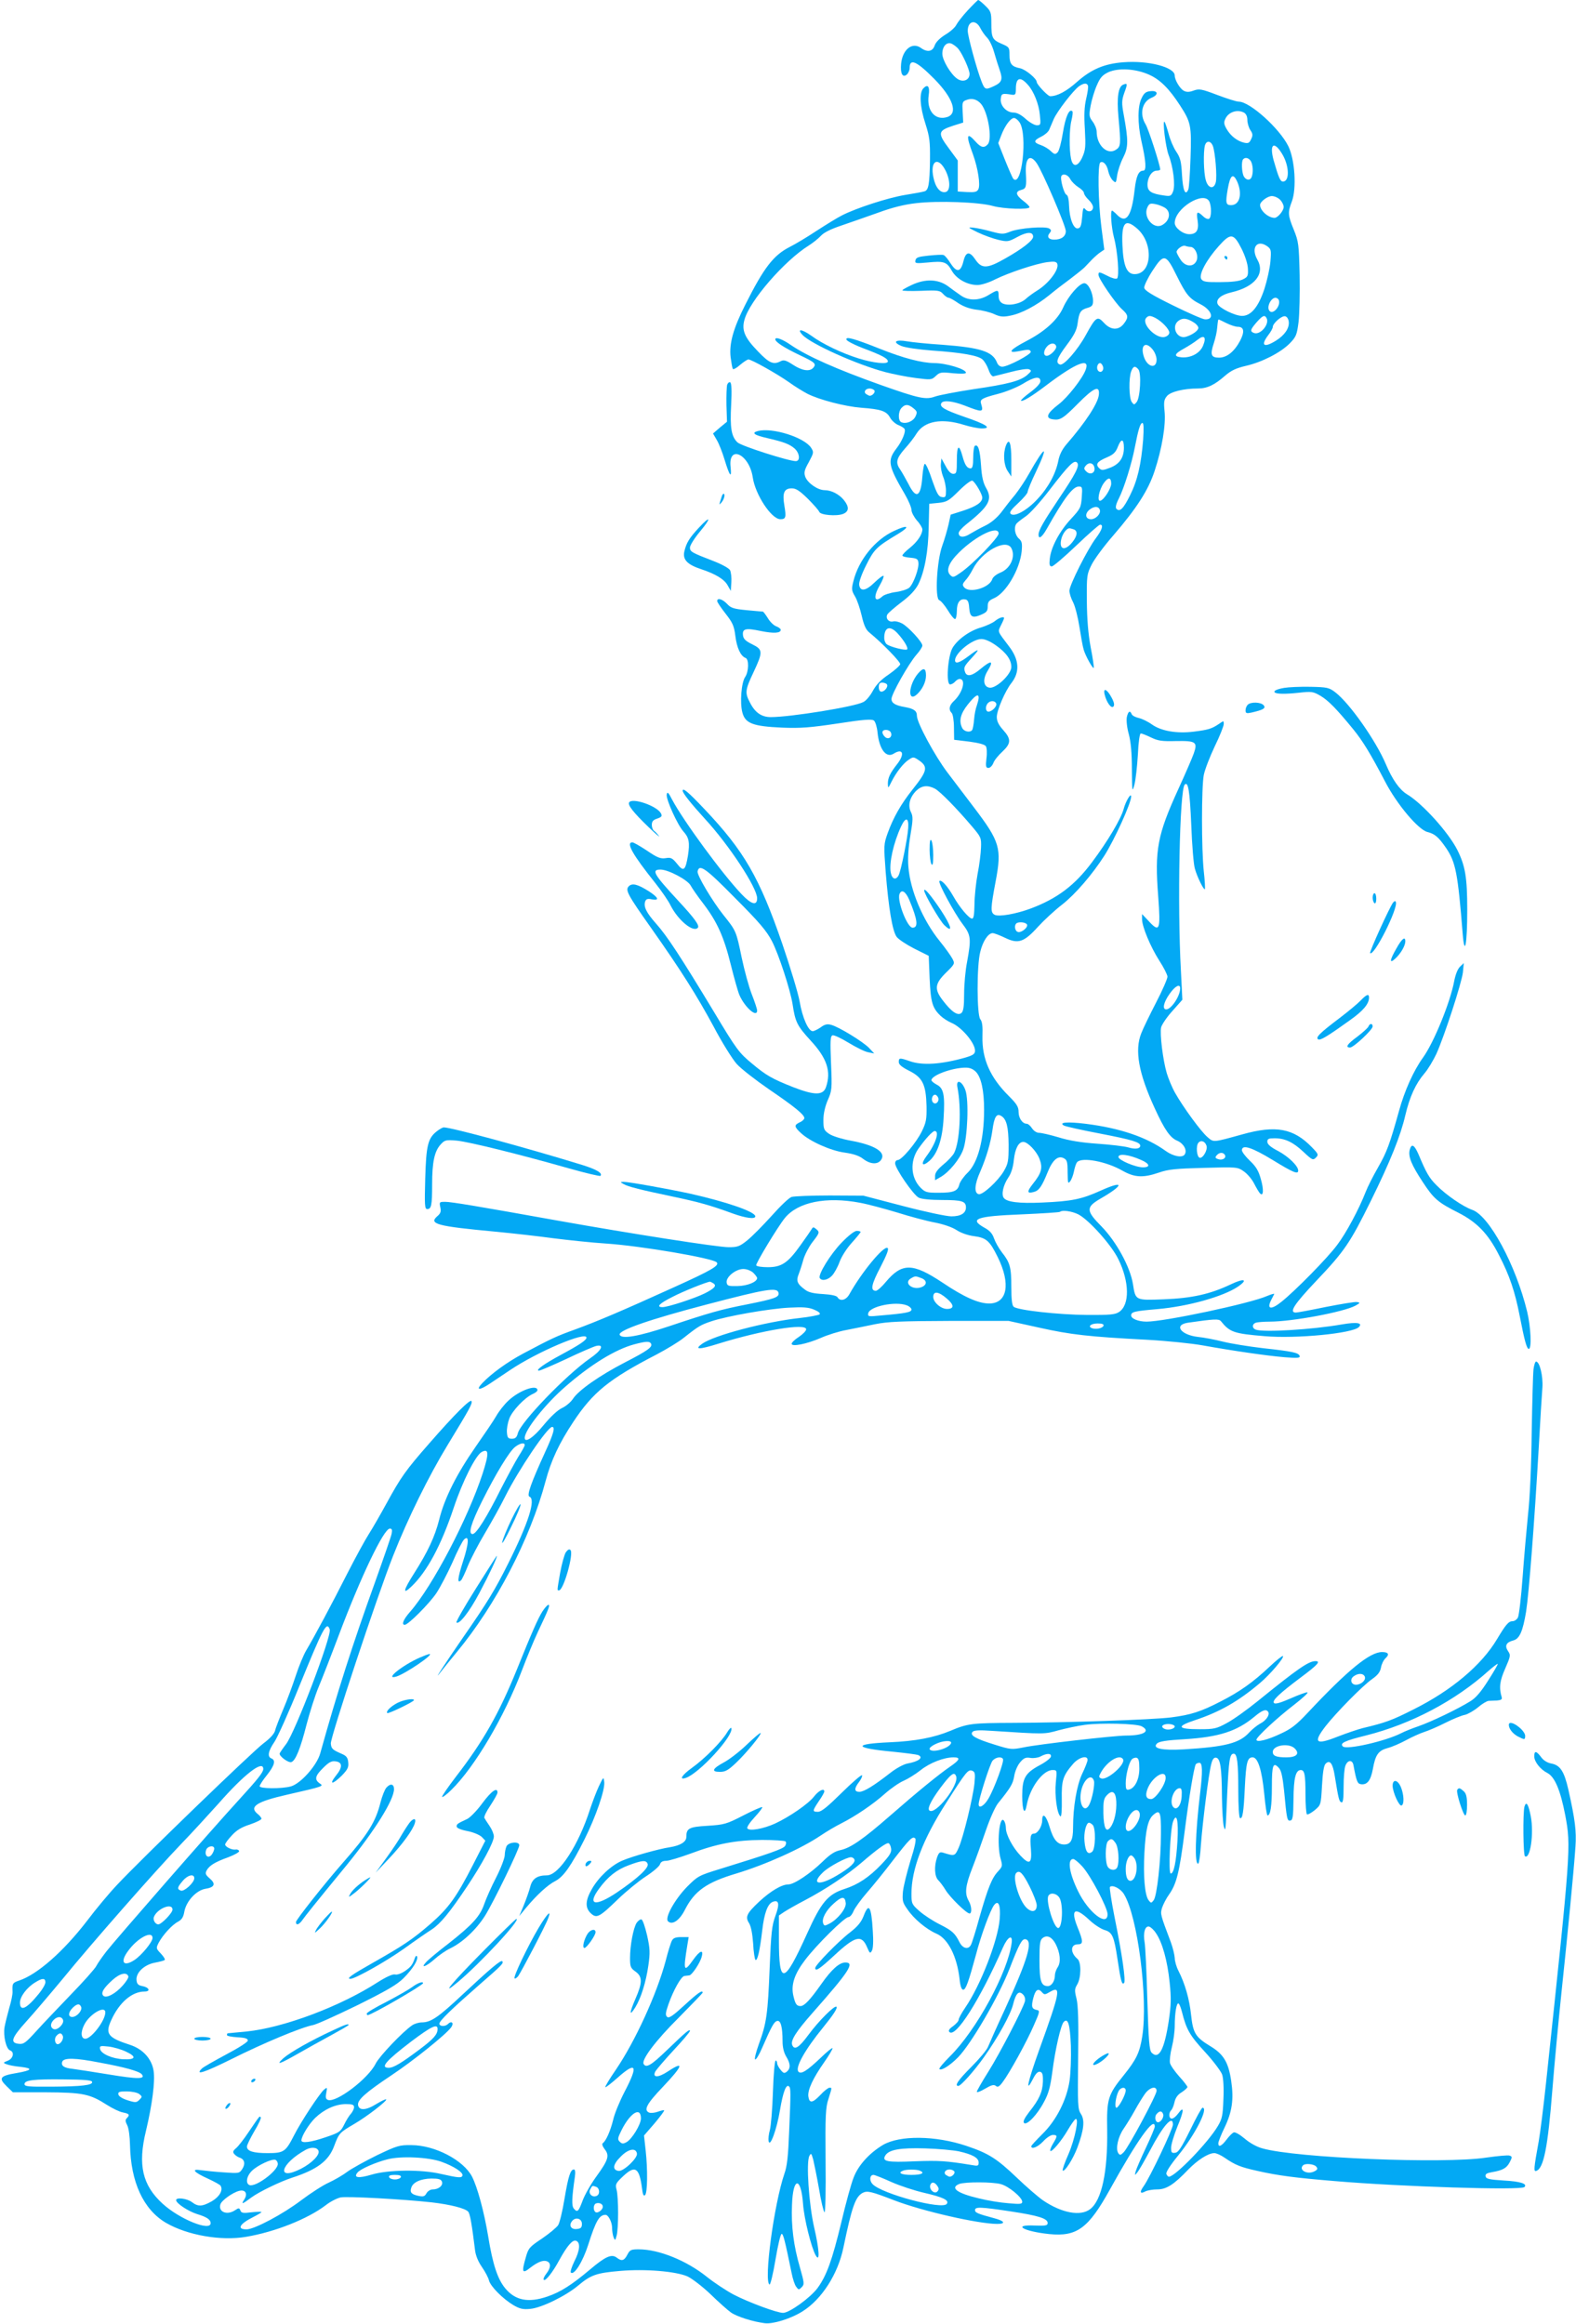 <?xml version="1.0" standalone="no"?>
<!DOCTYPE svg PUBLIC "-//W3C//DTD SVG 20010904//EN"
 "http://www.w3.org/TR/2001/REC-SVG-20010904/DTD/svg10.dtd">
<svg version="1.0" xmlns="http://www.w3.org/2000/svg"
 width="868pt" height="1280pt" viewBox="0 0 868 1280"
 preserveAspectRatio="xMidYMid meet">
<g transform="translate(0,1280) scale(0.1,-0.1)"
fill="#03a9f4" stroke="none">
<path d="M5330 12743 c-29 -31 -57 -68 -63 -80 -6 -13 -32 -37 -59 -53 -32
-20 -53 -41 -60 -60 -11 -34 -40 -40 -76 -14 -48 34 -101 -8 -109 -87 -5 -54
8 -79 31 -60 9 8 16 24 16 37 0 55 39 37 137 -62 101 -103 130 -187 72 -208
-68 -23 -117 34 -104 120 7 47 -5 63 -29 38 -24 -24 -20 -101 11 -196 23 -72
26 -98 25 -198 -2 -136 -8 -167 -30 -174 -9 -3 -58 -12 -108 -20 -95 -16 -265
-71 -346 -112 -26 -13 -89 -52 -140 -85 -51 -34 -118 -74 -148 -89 -90 -46
-142 -113 -245 -318 -66 -130 -90 -215 -81 -290 4 -30 9 -59 12 -64 3 -5 21 5
40 22 19 16 40 30 46 30 17 0 156 -78 223 -125 33 -24 79 -52 102 -64 67 -34
208 -70 296 -77 109 -8 139 -18 159 -54 9 -17 30 -35 45 -41 15 -6 31 -15 35
-22 8 -14 -13 -67 -46 -109 -50 -66 -44 -94 49 -253 19 -33 35 -71 35 -84 0
-13 14 -39 30 -58 17 -18 30 -41 30 -49 0 -28 -28 -69 -69 -102 -23 -18 -41
-37 -41 -42 0 -5 19 -10 43 -12 35 -3 43 -7 45 -26 5 -31 -27 -118 -50 -139
-10 -9 -43 -20 -74 -24 -31 -4 -64 -15 -73 -23 -45 -41 -54 -5 -15 61 14 25
23 47 20 51 -4 3 -26 -14 -50 -37 -48 -47 -79 -51 -84 -12 -2 14 14 60 39 109
44 88 57 100 175 171 70 42 56 53 -21 17 -105 -48 -196 -160 -225 -278 -11
-43 -10 -51 9 -83 12 -20 28 -68 37 -107 12 -52 23 -77 42 -92 73 -60 172
-162 170 -175 -2 -8 -30 -33 -63 -56 -42 -28 -68 -55 -87 -89 -14 -27 -38 -56
-53 -63 -48 -26 -401 -83 -510 -83 -51 0 -87 25 -115 81 -28 53 -26 69 20 166
53 113 52 125 -7 154 -37 18 -49 30 -51 50 -4 36 14 41 99 23 70 -14 109 -12
109 7 0 5 -11 14 -25 19 -14 5 -35 26 -46 45 -12 19 -24 35 -27 36 -4 0 -45 4
-90 8 -72 7 -87 12 -108 35 -25 26 -54 35 -54 15 0 -6 21 -37 46 -69 39 -50
47 -67 54 -123 8 -65 29 -111 56 -121 20 -7 18 -76 -2 -105 -21 -30 -30 -143
-15 -197 16 -59 59 -75 219 -82 102 -4 154 0 307 23 141 22 188 25 198 16 8
-6 17 -35 20 -65 9 -92 47 -143 88 -118 52 33 64 -1 20 -57 -39 -50 -51 -75
-51 -108 1 -27 1 -27 20 11 26 52 66 103 96 122 22 15 26 15 49 0 59 -39 55
-59 -30 -166 -62 -78 -105 -153 -136 -239 -22 -62 -22 -67 -11 -215 16 -199
37 -324 60 -356 10 -14 54 -43 97 -65 l80 -40 5 -125 c6 -132 15 -163 62 -207
13 -12 39 -29 58 -37 56 -23 130 -111 130 -153 0 -18 -9 -25 -52 -38 -133 -38
-238 -45 -308 -20 -55 19 -60 19 -60 -5 0 -14 17 -28 59 -49 73 -37 91 -76 94
-195 1 -71 -2 -89 -26 -138 -31 -63 -111 -158 -133 -158 -8 0 -14 -8 -14 -18
0 -28 101 -175 130 -189 15 -8 66 -13 130 -13 109 0 130 -7 130 -41 0 -32 -29
-49 -80 -49 -27 0 -145 25 -267 57 l-218 57 -185 1 c-102 0 -196 -4 -210 -8
-14 -4 -63 -51 -110 -104 -47 -52 -107 -113 -133 -134 -43 -35 -55 -39 -104
-39 -60 0 -534 74 -938 146 -451 81 -590 104 -623 104 -32 0 -33 -1 -27 -30 5
-22 2 -33 -14 -47 -53 -45 -10 -57 324 -88 94 -9 235 -25 315 -36 80 -10 210
-24 290 -29 192 -13 583 -80 607 -103 17 -18 -26 -43 -238 -139 -291 -132
-416 -185 -544 -232 -100 -36 -126 -48 -284 -132 -88 -47 -176 -111 -225 -163
-38 -40 -16 -41 41 -3 22 15 73 49 112 75 150 101 421 216 421 179 0 -14 -37
-39 -141 -95 -91 -49 -143 -86 -121 -87 7 0 75 29 150 64 75 36 150 68 165 72
48 11 30 -25 -33 -68 -131 -91 -383 -352 -398 -413 -6 -23 -14 -30 -33 -30
-20 0 -25 6 -27 34 -2 19 4 53 13 77 16 43 85 116 130 136 14 6 25 15 25 20 0
36 -104 -2 -163 -60 -21 -20 -50 -57 -64 -82 -14 -25 -66 -101 -114 -170 -103
-148 -171 -282 -200 -400 -24 -95 -63 -178 -138 -296 -60 -94 -66 -122 -15
-73 86 82 163 225 233 434 49 147 121 289 154 307 40 21 41 -7 5 -119 -82
-250 -275 -619 -400 -762 -37 -42 -48 -71 -29 -71 19 0 134 115 174 174 22 33
62 110 89 170 26 61 55 117 63 125 30 30 28 -19 -5 -120 -30 -93 -33 -126 -10
-103 5 5 22 41 37 79 16 39 58 120 94 180 36 61 87 152 112 203 72 144 232
382 258 382 18 0 8 -37 -37 -135 -80 -175 -104 -243 -88 -249 36 -14 -5 -144
-117 -368 -73 -146 -113 -212 -249 -408 -100 -145 -172 -255 -123 -190 10 13
50 63 89 110 215 260 404 623 489 942 30 113 75 209 152 325 109 165 198 237
459 372 55 29 123 70 150 92 82 65 93 71 152 91 87 29 316 69 427 75 80 4 108
2 139 -11 24 -10 36 -20 30 -26 -5 -4 -54 -14 -109 -20 -191 -21 -472 -95
-538 -142 -46 -33 -17 -33 91 1 239 74 482 114 482 79 0 -9 -18 -27 -40 -42
-22 -14 -40 -31 -40 -38 0 -18 84 -1 160 32 38 17 102 37 142 44 40 8 111 22
158 32 70 14 141 17 410 18 l325 0 168 -37 c175 -39 272 -50 597 -67 107 -6
245 -20 305 -31 167 -30 353 -57 450 -65 72 -6 87 -4 83 7 -6 18 -39 25 -203
43 -77 9 -176 25 -220 36 -44 11 -106 23 -138 26 -94 11 -134 66 -55 78 145
21 171 22 182 9 49 -61 71 -69 241 -83 174 -15 484 15 519 50 23 23 -10 29
-92 15 -164 -29 -434 -45 -476 -29 -21 8 -21 30 0 38 9 3 43 6 77 6 124 0 407
53 472 88 27 15 28 17 8 20 -11 2 -88 -11 -170 -27 -82 -17 -157 -31 -166 -31
-39 0 -10 45 112 174 156 164 187 210 301 441 107 217 164 359 190 472 24 102
57 174 105 230 20 23 49 72 66 108 45 100 139 390 146 448 l5 52 -21 -20 c-13
-13 -25 -43 -32 -80 -22 -117 -111 -336 -172 -421 -52 -72 -102 -184 -132
-294 -51 -183 -67 -226 -115 -310 -27 -47 -58 -108 -69 -137 -37 -95 -108
-227 -156 -290 -52 -71 -234 -256 -309 -315 -55 -44 -80 -40 -56 9 8 16 16 31
18 35 2 4 -16 -1 -40 -11 -93 -41 -564 -141 -663 -141 -45 0 -85 16 -85 34 0
20 17 24 145 35 170 15 361 69 442 123 60 41 36 49 -39 13 -114 -54 -214 -76
-368 -82 -157 -6 -156 -7 -170 83 -15 95 -92 235 -173 318 -86 87 -87 106 -7
153 132 76 134 104 3 45 -106 -48 -160 -59 -323 -66 -128 -6 -196 3 -212 26
-14 20 -2 71 25 111 16 23 27 57 31 99 7 62 26 98 52 98 24 0 73 -51 89 -93
19 -50 12 -78 -37 -139 -33 -42 -32 -54 5 -44 29 7 45 30 77 109 27 68 58 94
89 77 18 -9 21 -20 21 -78 1 -59 2 -65 14 -49 8 10 17 35 21 55 4 20 11 43 17
50 25 30 161 5 251 -47 66 -37 112 -40 200 -10 51 18 93 22 247 26 182 5 186
5 220 -19 19 -13 45 -43 57 -67 13 -25 27 -49 33 -55 19 -19 21 22 4 80 -12
45 -27 69 -60 100 -24 23 -44 49 -44 58 0 34 55 16 170 -54 114 -70 140 -80
140 -58 0 25 -52 76 -109 107 -43 22 -61 38 -61 52 0 16 7 19 40 19 57 0 102
-21 160 -76 47 -44 52 -46 67 -31 16 16 15 20 -22 58 -101 104 -198 122 -381
71 -166 -46 -159 -45 -193 -16 -36 30 -135 166 -179 244 -17 30 -37 79 -46
109 -21 71 -39 217 -31 252 4 15 31 56 62 90 l55 62 -8 161 c-20 361 -7 997
21 1024 19 20 28 -35 36 -220 4 -111 13 -221 20 -243 13 -47 49 -119 55 -113
2 3 0 47 -6 99 -13 122 -13 461 0 530 6 30 33 100 60 157 28 57 50 113 50 124
0 19 0 19 -27 0 -39 -26 -57 -32 -137 -42 -93 -12 -180 3 -231 39 -22 16 -55
32 -73 36 -18 4 -36 13 -39 21 -9 23 -20 16 -27 -17 -3 -18 1 -58 11 -93 11
-41 17 -103 17 -193 1 -126 2 -130 14 -85 7 26 15 100 19 165 3 69 10 117 16
117 6 0 31 -10 56 -22 39 -19 61 -22 137 -20 111 2 121 -5 99 -68 -8 -23 -46
-111 -84 -194 -117 -256 -132 -336 -112 -594 14 -187 8 -202 -54 -134 l-35 37
0 -28 c0 -41 46 -152 96 -230 24 -37 44 -77 44 -87 0 -11 -28 -76 -63 -143
-35 -68 -72 -144 -81 -168 -38 -94 -15 -221 74 -414 54 -118 85 -163 125 -179
34 -15 55 -52 40 -75 -12 -20 -62 -11 -103 18 -106 77 -252 127 -444 151 -98
12 -150 8 -118 -10 9 -5 98 -25 198 -44 181 -35 222 -48 222 -67 0 -17 -27
-21 -67 -9 -21 6 -96 15 -168 20 -88 6 -157 17 -214 35 -47 14 -95 25 -108 25
-13 0 -29 10 -39 25 -9 14 -22 25 -29 25 -24 0 -45 31 -45 65 0 28 -10 44 -53
87 -104 103 -149 206 -146 329 2 55 -1 82 -12 95 -19 23 -20 296 0 371 14 59
44 103 68 103 9 0 40 -12 69 -26 72 -35 104 -24 181 61 32 35 92 91 135 124
71 56 164 164 230 267 56 88 149 292 148 327 -1 22 -30 -27 -41 -68 -14 -54
-88 -179 -175 -295 -94 -126 -190 -199 -336 -254 -83 -31 -176 -47 -200 -35
-23 13 -23 32 6 186 34 180 23 217 -118 403 -44 58 -111 146 -148 195 -69 91
-168 274 -168 312 0 27 -16 39 -65 48 -54 9 -75 22 -75 45 0 27 95 195 137
243 18 20 33 43 33 51 0 20 -78 104 -112 122 -17 9 -39 14 -49 11 -24 -6 -43
17 -32 38 5 9 40 39 78 68 47 35 76 67 92 97 35 70 56 182 58 320 l3 125 51 5
c46 5 57 11 113 67 37 37 68 59 74 55 17 -10 54 -75 54 -93 0 -26 -32 -48
-105 -72 l-69 -22 -12 -55 c-7 -30 -22 -82 -34 -115 -30 -81 -42 -291 -17
-301 9 -3 30 -28 47 -55 16 -27 34 -49 40 -49 5 0 10 20 10 44 0 47 17 70 47
64 13 -2 19 -14 21 -46 4 -51 17 -59 66 -38 30 13 36 20 36 45 0 25 6 33 33
45 66 27 143 157 154 258 4 45 2 56 -16 72 -21 19 -28 61 -13 81 4 6 26 23 49
39 24 15 83 81 132 145 109 142 137 169 153 153 16 -16 -6 -60 -102 -202 -84
-126 -110 -171 -110 -195 0 -28 19 -15 46 33 97 172 143 232 176 232 19 0 20
-5 16 -59 -4 -56 -7 -63 -60 -120 -62 -67 -109 -154 -116 -218 -4 -34 -1 -43
11 -43 8 0 69 52 135 115 66 63 125 115 131 115 20 0 11 -29 -23 -74 -46 -61
-146 -259 -146 -290 0 -14 9 -43 21 -65 11 -22 26 -82 34 -133 8 -51 18 -109
24 -128 11 -36 50 -105 55 -99 2 2 -5 54 -17 114 -14 76 -20 155 -21 255 -1
140 0 147 27 201 16 31 69 103 119 160 129 150 192 248 227 354 41 124 63 256
55 330 -5 50 -3 64 13 83 19 24 93 42 170 42 52 0 92 19 151 71 34 29 60 41
115 54 88 20 191 73 241 124 34 35 39 46 48 117 5 44 8 160 6 259 -4 170 -6
184 -32 249 -33 80 -34 96 -11 156 27 71 17 230 -19 304 -48 98 -212 246 -273
246 -13 0 -66 17 -119 37 -87 33 -99 35 -130 24 -24 -9 -39 -9 -54 -1 -21 11
-50 59 -50 84 0 46 -146 84 -283 73 -104 -8 -176 -38 -255 -108 -58 -52 -109
-79 -148 -79 -13 0 -74 65 -74 78 0 19 -62 70 -92 76 -46 9 -58 24 -58 73 0
42 -2 44 -44 62 -51 22 -56 33 -56 115 0 57 -3 65 -33 94 -18 18 -36 32 -39
32 -3 0 -29 -26 -58 -57z m70 -99 c8 -16 25 -40 37 -52 12 -12 29 -47 38 -79
9 -32 23 -76 31 -99 18 -51 12 -68 -31 -88 -47 -22 -51 -21 -69 25 -25 63 -76
249 -76 279 0 56 45 65 70 14z m-122 -113 c23 -28 62 -115 62 -138 0 -34 -35
-48 -66 -28 -36 23 -84 103 -84 139 0 42 26 69 54 54 11 -6 27 -18 34 -27z
m1052 -143 c60 -27 110 -77 170 -170 59 -91 63 -111 57 -287 -3 -86 -8 -164
-12 -174 -16 -39 -30 -8 -35 79 -4 75 -9 95 -32 129 -15 22 -34 67 -42 99 -9
32 -19 62 -22 65 -13 11 6 -139 22 -182 26 -67 38 -167 25 -201 -10 -26 -15
-28 -49 -23 -72 10 -92 23 -92 60 0 40 24 77 51 77 10 0 19 3 19 6 0 23 -65
225 -81 250 -34 56 -19 123 32 145 41 16 38 41 -3 37 -26 -2 -37 -10 -50 -38
-23 -44 -23 -140 -2 -235 26 -114 29 -165 11 -165 -26 0 -39 -28 -48 -106 -16
-144 -46 -188 -95 -139 -13 14 -27 25 -29 25 -11 0 -4 -93 10 -147 21 -78 31
-218 17 -227 -6 -4 -29 2 -51 14 -48 24 -51 24 -51 6 0 -21 93 -156 129 -189
36 -32 38 -45 10 -81 -29 -37 -72 -35 -109 6 -36 39 -44 34 -100 -68 -45 -82
-121 -169 -142 -162 -26 9 -17 35 36 106 42 56 56 83 61 120 8 62 16 75 54 86
25 7 31 14 31 38 0 45 -26 98 -48 98 -27 0 -88 -70 -116 -133 -30 -68 -101
-133 -204 -186 -89 -47 -106 -68 -44 -56 56 11 64 11 69 -2 5 -14 -126 -83
-157 -83 -12 0 -24 9 -29 23 -24 61 -90 82 -301 98 -80 5 -167 14 -195 19 -64
11 -82 -4 -30 -26 23 -9 92 -19 169 -25 162 -11 251 -27 276 -48 11 -9 26 -34
34 -56 8 -24 19 -39 27 -38 8 2 51 12 96 24 45 12 90 19 100 15 16 -7 15 -10
-10 -32 -38 -32 -103 -50 -297 -78 -91 -14 -185 -32 -209 -40 -52 -19 -87 -12
-299 63 -244 87 -405 158 -497 221 -46 32 -85 46 -85 31 0 -15 50 -47 134 -87
85 -40 93 -48 76 -69 -20 -24 -63 -17 -113 16 -37 24 -50 28 -66 20 -41 -22
-64 -12 -127 54 -73 75 -90 116 -74 173 27 103 220 326 355 410 22 14 51 37
65 52 17 19 55 38 115 58 50 17 141 49 203 71 76 28 144 45 209 52 118 14 347
6 423 -16 58 -16 200 -21 200 -6 0 5 -16 21 -35 35 -41 32 -45 51 -10 60 27 7
29 17 25 93 -4 83 22 107 59 55 32 -45 161 -346 161 -375 0 -29 -24 -47 -64
-47 -31 0 -42 16 -25 36 10 13 10 17 -2 25 -20 14 -166 3 -215 -17 -38 -15
-45 -15 -105 1 -35 10 -80 19 -99 21 -32 3 -30 1 25 -26 33 -16 84 -34 113
-41 51 -12 56 -11 106 16 53 29 86 29 86 1 0 -20 -58 -66 -154 -120 -98 -56
-129 -58 -164 -6 -32 48 -53 45 -66 -10 -15 -60 -37 -63 -71 -10 -14 22 -31
43 -38 45 -7 3 -43 1 -82 -3 -57 -6 -70 -10 -73 -26 -4 -17 1 -18 67 -12 90 9
105 4 133 -45 25 -45 85 -79 141 -79 22 0 63 13 98 31 75 37 222 86 287 95 38
5 50 3 55 -9 12 -31 -48 -110 -113 -149 -19 -12 -47 -32 -61 -45 -31 -28 -96
-40 -128 -24 -14 8 -21 21 -21 41 0 36 -4 36 -55 5 -52 -32 -111 -33 -154 -2
-17 12 -50 35 -72 52 -54 38 -124 40 -198 5 -28 -13 -51 -26 -51 -29 0 -4 46
-5 103 -3 94 4 104 2 121 -17 11 -12 24 -21 30 -21 6 0 30 -13 54 -30 29 -19
62 -31 100 -36 31 -3 75 -14 97 -24 32 -15 50 -17 88 -9 61 11 146 56 217 114
30 25 82 65 115 89 33 25 68 53 79 64 10 11 29 30 41 43 13 13 33 31 45 39
l22 15 -16 124 c-18 140 -21 346 -6 356 17 10 37 -13 44 -49 4 -18 15 -41 25
-50 17 -16 18 -15 24 29 4 25 18 68 33 97 29 57 29 93 3 236 -12 65 -11 79 3
120 19 51 18 55 -5 46 -28 -10 -37 -70 -27 -179 14 -152 13 -162 -14 -180 -47
-31 -106 24 -106 100 0 14 -10 39 -22 55 -20 27 -21 34 -11 89 6 32 21 82 34
111 18 42 30 56 63 72 55 25 151 20 226 -14z m-669 -55 c33 -36 61 -108 66
-165 6 -55 5 -58 -17 -58 -12 0 -40 16 -61 35 -25 23 -49 35 -67 35 -39 0 -75
39 -70 76 3 29 7 31 63 22 17 -2 20 3 20 32 0 63 24 71 66 23z m331 -5 c3 -7
-2 -39 -10 -73 -10 -43 -12 -90 -7 -167 5 -95 4 -113 -14 -154 -24 -53 -52
-57 -62 -9 -11 50 -10 164 2 211 6 25 9 48 5 51 -17 17 -38 -31 -52 -118 -8
-51 -21 -100 -29 -108 -13 -13 -18 -12 -38 7 -12 12 -37 27 -55 33 -41 14 -40
25 2 46 19 9 38 25 44 37 5 12 17 39 26 61 20 44 107 157 139 180 26 18 44 19
49 3z m-589 -100 c38 -45 63 -191 38 -222 -20 -23 -38 -20 -68 14 -50 56 -54
36 -14 -71 27 -75 42 -169 29 -192 -7 -14 -19 -17 -61 -15 l-52 3 0 85 0 86
-47 64 c-66 88 -63 100 23 128 l54 17 -3 58 c-3 52 -2 58 20 66 30 12 58 5 81
-21z m1448 -48 c12 -7 19 -21 19 -41 0 -16 7 -41 16 -55 14 -20 15 -30 5 -50
-10 -22 -16 -25 -39 -20 -38 9 -74 37 -96 75 -15 26 -17 37 -7 57 17 37 65 53
102 34z m-1235 -55 c44 -68 12 -360 -35 -310 -5 6 -25 52 -46 104 l-37 93 17
44 c20 52 51 94 70 94 8 0 22 -11 31 -25z m1064 -129 c13 -35 24 -169 16 -200
-10 -41 -43 -34 -55 12 -12 40 -14 154 -5 190 8 29 32 28 44 -2z m381 -43 c40
-65 43 -153 5 -153 -15 0 -24 22 -51 116 -25 90 1 111 46 37z m-171 -42 c11
-22 13 -61 4 -85 -8 -22 -31 -20 -44 3 -11 22 -14 84 -3 94 12 13 32 7 43 -12z
m-1682 -51 c27 -54 27 -113 -1 -118 -29 -6 -55 26 -66 80 -20 93 26 119 67 38z
m688 -49 c7 -12 26 -31 43 -42 17 -10 31 -25 31 -32 0 -7 11 -24 25 -37 14
-13 25 -31 25 -41 0 -24 -26 -31 -42 -12 -11 14 -14 8 -18 -43 -4 -46 -9 -60
-23 -62 -24 -5 -47 54 -49 124 -1 34 -6 58 -14 61 -14 5 -37 90 -28 104 10 16
38 6 50 -20z m920 -16 c27 -66 11 -125 -36 -125 -29 0 -31 13 -18 89 14 80 30
91 54 36z m234 -95 c11 -11 20 -29 20 -40 0 -21 -33 -60 -50 -60 -35 0 -80 40
-80 71 0 18 41 49 65 49 14 0 34 -9 45 -20z m-390 -9 c13 -26 13 -88 -1 -96
-6 -4 -21 2 -33 14 -33 31 -38 26 -30 -24 8 -53 -6 -75 -46 -75 -35 0 -80 35
-80 62 0 80 158 178 190 119z m-243 -36 c34 -23 26 -72 -17 -95 -47 -25 -105
44 -81 97 10 22 16 24 43 19 18 -3 42 -13 55 -21z m-153 -115 c91 -81 81 -250
-15 -250 -43 0 -62 45 -67 158 -6 127 15 151 82 92z m574 -110 c20 -40 34 -84
35 -110 2 -40 -1 -46 -28 -59 -20 -10 -63 -15 -124 -15 -79 -1 -95 2 -105 17
-15 24 28 105 96 181 66 74 82 73 126 -14z m141 14 c22 -16 23 -22 18 -84 -3
-36 -18 -104 -33 -151 -33 -100 -74 -149 -123 -149 -39 0 -126 43 -135 66 -10
26 20 51 77 64 129 30 186 103 142 180 -37 65 -2 113 54 74z m-423 -4 c25 0
46 -44 35 -74 -16 -40 -65 -37 -91 7 -11 17 -20 35 -20 39 0 15 33 39 47 34 8
-3 21 -6 29 -6z m-76 -157 c53 -107 69 -127 132 -159 63 -32 79 -85 25 -83
-12 0 -92 35 -177 77 -116 57 -156 82 -158 97 -1 11 19 53 45 93 63 97 74 95
133 -25z m563 -135 c13 -34 -35 -87 -53 -58 -14 22 11 70 35 70 7 0 15 -6 18
-12z m-680 -99 c36 -19 77 -62 77 -81 0 -10 -10 -20 -25 -24 -47 -12 -129 71
-103 104 13 15 23 15 51 1z m612 0 c20 -32 -33 -97 -69 -83 -23 9 -20 18 15
59 33 37 44 42 54 24z m123 -21 c4 -35 -22 -74 -70 -104 -67 -42 -87 -28 -43
30 14 18 25 38 25 45 0 20 49 63 68 59 10 -2 18 -14 20 -30z m-520 -6 c12 -8
22 -20 22 -28 0 -15 -32 -38 -68 -49 -51 -15 -84 59 -40 89 24 17 47 13 86
-12z m177 -2 c22 -11 50 -20 62 -20 35 0 39 -27 13 -77 -32 -60 -73 -93 -116
-93 -44 0 -50 16 -29 79 9 27 18 67 19 88 4 41 5 43 9 43 1 0 20 -9 42 -20z
m-129 -124 c-17 -42 -68 -69 -120 -64 -43 4 -39 19 15 48 25 14 58 35 74 48
37 30 51 16 31 -32z m-809 -3 c5 -15 -32 -53 -52 -53 -20 0 -19 29 2 52 18 20
44 21 50 1z m532 -19 c12 -15 21 -39 21 -55 0 -53 -51 -42 -70 16 -21 64 10
88 49 39z m-370 -112 c-18 -48 -99 -151 -147 -188 -67 -51 -77 -78 -32 -84 39
-6 57 6 136 86 90 91 122 104 116 49 -5 -47 -73 -151 -178 -272 -25 -29 -39
-59 -45 -90 -14 -71 -54 -147 -115 -212 -58 -63 -128 -101 -148 -81 -8 8 4 24
42 59 28 26 52 54 52 62 0 8 20 57 45 109 74 156 52 150 -38 -10 -20 -36 -54
-87 -76 -115 -23 -27 -58 -72 -78 -99 -24 -30 -56 -57 -88 -72 -27 -13 -65
-34 -83 -45 -34 -22 -62 -20 -62 5 0 8 19 30 42 48 125 99 146 137 109 200
-16 28 -24 62 -28 126 -6 85 -16 117 -34 106 -5 -3 -9 -32 -9 -65 0 -43 -4
-59 -14 -59 -20 0 -32 19 -45 67 -19 70 -31 61 -31 -21 0 -69 -2 -76 -20 -76
-13 0 -27 14 -42 43 l-23 42 -3 -31 c-2 -18 4 -49 12 -69 9 -21 16 -55 16 -77
0 -35 -2 -39 -22 -36 -19 2 -28 19 -54 93 -16 50 -34 90 -40 90 -5 0 -11 -31
-14 -70 -8 -112 -34 -127 -76 -42 -15 28 -35 64 -45 79 -28 39 -23 62 24 116
24 26 53 64 65 84 43 69 138 86 260 48 35 -11 80 -20 99 -20 59 0 25 23 -96
64 -109 38 -139 55 -126 76 11 17 63 11 128 -14 97 -38 105 -38 91 8 -9 26 3
33 91 56 44 11 105 36 137 55 64 40 98 45 98 15 0 -12 -21 -35 -56 -61 -30
-22 -53 -43 -51 -46 8 -7 57 22 140 85 165 125 243 155 216 84z m95 21 c9 -22
-10 -41 -25 -26 -13 13 -5 43 10 43 5 0 12 -8 15 -17z m196 -18 c17 -20 10
-156 -10 -180 -13 -16 -15 -16 -27 1 -15 21 -17 131 -3 168 11 30 22 33 40 11z
m-1454 -116 c6 -10 -11 -29 -26 -29 -3 0 -11 4 -19 9 -17 11 -5 31 19 31 10 0
22 -5 26 -11z m215 -98 c20 -16 22 -22 11 -45 -12 -26 -50 -43 -77 -32 -20 7
-19 60 1 80 20 21 37 20 65 -3z m1265 -173 c-11 -136 -31 -224 -72 -306 -36
-73 -56 -94 -75 -75 -7 7 -3 26 14 59 28 56 70 190 87 279 19 98 30 135 42
135 7 0 8 -28 4 -92z m-106 -44 c0 -55 -24 -90 -75 -110 -42 -16 -48 -16 -62
-2 -21 21 -10 36 44 59 35 15 48 27 60 59 18 46 33 44 33 -6z m-162 -112 c4
-28 -24 -40 -45 -19 -14 13 -14 19 -3 32 18 22 44 15 48 -13z m92 -86 c0 -26
-38 -87 -59 -94 -21 -7 -8 61 19 98 24 33 40 31 40 -4z m-62 -147 c4 -21 -24
-49 -49 -49 -31 0 -36 30 -9 52 27 22 53 20 58 -3z m-144 -105 c24 -9 19 -38
-10 -73 -40 -48 -72 -38 -59 19 7 30 29 60 45 60 5 0 15 -3 24 -6z m-414 -23
c0 -22 -145 -172 -209 -215 -38 -27 -43 -28 -57 -14 -26 25 -9 69 49 126 95
93 217 151 217 103z m70 -80 c25 -47 -5 -113 -60 -135 -22 -9 -41 -24 -45 -36
-15 -48 -126 -80 -155 -45 -11 13 -9 19 7 38 12 12 30 40 41 62 49 97 182 170
212 116z m-628 -468 c36 -39 62 -82 54 -90 -8 -8 -95 14 -113 29 -7 6 -13 21
-13 33 0 60 30 72 72 28z m-57 -283 c8 -13 -13 -40 -31 -40 -8 0 -14 10 -14
25 0 18 5 25 19 25 11 0 23 -5 26 -10z m22 -266 c9 -23 -13 -40 -32 -24 -8 7
-15 19 -15 26 0 19 39 18 47 -2z m242 -308 c28 -15 117 -105 206 -210 48 -57
50 -61 48 -115 -1 -31 -9 -96 -19 -146 -9 -49 -17 -125 -17 -167 -1 -54 -4
-78 -13 -78 -17 0 -69 62 -104 124 -32 56 -66 93 -76 83 -9 -9 81 -175 127
-236 47 -62 49 -80 25 -211 -9 -45 -16 -124 -16 -175 0 -71 -4 -95 -15 -105
-20 -17 -55 7 -102 69 -48 62 -45 92 17 153 49 48 50 50 35 78 -8 15 -39 59
-70 97 -93 115 -162 279 -172 409 -4 46 0 107 11 172 15 88 15 105 3 129 -18
36 -7 81 29 117 30 29 62 33 103 12z m-147 -217 c-3 -54 -40 -237 -53 -261
-15 -28 -36 -21 -43 15 -10 53 15 165 57 255 25 54 43 49 39 -9z m6 -396 c46
-110 51 -153 18 -153 -29 0 -86 148 -72 185 11 29 34 15 54 -32z m648 -135 c9
-15 -32 -49 -51 -41 -15 5 -20 34 -8 46 11 11 51 8 59 -5z m844 -352 c0 -42
-49 -116 -77 -116 -23 0 -14 40 19 86 31 44 58 57 58 30z m-1126 -459 c30 -30
46 -104 46 -210 0 -163 -34 -292 -91 -347 -21 -20 -41 -49 -45 -63 -9 -38 -31
-47 -114 -47 -65 0 -74 2 -100 28 -54 55 -59 145 -13 213 38 54 79 99 91 99
28 0 6 -70 -45 -138 -33 -44 -25 -61 14 -28 46 39 74 121 80 237 8 128 0 165
-37 184 -17 9 -30 20 -30 25 0 26 109 67 183 69 27 1 44 -6 61 -22z m-207
-143 c8 -21 -13 -42 -28 -27 -13 13 -5 43 11 43 6 0 13 -7 17 -16z m349 -102
c28 -18 38 -60 39 -157 0 -91 -2 -104 -27 -147 -32 -54 -115 -130 -137 -126
-27 5 -24 54 8 125 34 79 57 157 67 228 10 74 23 95 50 77z m1129 -163 c8 -23
-21 -72 -38 -66 -16 5 -21 65 -7 82 14 17 37 9 45 -16z m101 -50 c10 -17 -12
-32 -36 -24 -17 5 -19 10 -9 21 14 17 35 18 45 3z m-462 -28 c49 -21 54 -41
11 -41 -41 0 -135 40 -135 57 0 21 59 13 124 -16z m-1548 -236 c44 -8 136 -33
206 -54 70 -22 163 -47 207 -55 50 -10 96 -26 120 -42 23 -15 62 -29 95 -33
69 -9 87 -26 131 -115 73 -148 53 -256 -47 -256 -59 0 -138 35 -257 115 -164
109 -223 110 -312 4 -22 -27 -47 -49 -55 -49 -32 0 -25 35 25 130 36 70 48
101 39 106 -21 13 -142 -133 -210 -255 -18 -33 -51 -41 -65 -17 -5 9 -33 15
-80 18 -52 3 -80 9 -99 24 -44 32 -50 49 -35 86 7 18 19 55 26 81 8 27 30 69
49 94 41 53 42 56 20 74 -13 11 -17 11 -24 -2 -5 -8 -33 -49 -62 -89 -69 -97
-104 -120 -179 -120 -32 0 -61 4 -64 10 -5 8 119 213 157 260 72 89 228 120
414 85z m1203 -64 c58 -30 182 -168 220 -246 62 -125 64 -253 4 -292 -21 -14
-50 -17 -177 -16 -155 1 -381 26 -403 45 -9 7 -13 41 -13 109 0 109 -7 134
-52 191 -17 22 -36 56 -43 76 -9 27 -24 44 -54 60 -85 48 -45 63 207 73 113 5
208 11 210 14 12 11 65 4 101 -14z m-1791 -321 c12 -12 22 -25 22 -30 0 -21
-53 -43 -108 -44 -51 -1 -57 1 -60 20 -4 30 50 74 92 74 19 0 41 -9 54 -20z
m926 -30 c33 -12 33 -38 1 -50 -50 -19 -101 24 -57 49 22 13 25 13 56 1z
m-1145 -29 c20 -13 6 -28 -47 -55 -54 -27 -203 -76 -233 -76 -37 0 -18 20 54
56 61 32 190 83 207 84 3 0 11 -4 19 -9z m359 -53 c4 -23 -19 -32 -174 -63
-144 -28 -207 -46 -431 -121 -165 -55 -261 -72 -270 -46 -9 24 167 85 481 167
328 86 388 96 394 63z m927 -31 c41 -35 41 -57 1 -57 -34 0 -76 37 -76 66 0
34 29 31 75 -9z m-221 -37 c14 -5 26 -16 26 -23 0 -15 -29 -21 -169 -33 -68
-7 -73 -6 -69 12 7 38 150 68 212 44z m1084 -112 c-5 -15 -42 -22 -64 -14 -25
10 -5 26 32 26 24 0 34 -4 32 -12z m-2493 -98 c12 -19 -16 -39 -144 -105 -139
-72 -255 -153 -286 -201 -11 -17 -38 -40 -60 -50 -25 -12 -62 -47 -101 -94
-55 -68 -104 -101 -104 -70 0 43 113 186 225 283 139 121 274 204 378 232 64
17 84 18 92 5z m-695 -560 c0 -5 -15 -33 -34 -62 -18 -29 -61 -109 -96 -177
-78 -157 -137 -251 -157 -251 -26 0 -9 58 52 181 76 152 150 274 182 299 27
21 53 26 53 10z"/>
<path d="M4420 10955 c47 -50 301 -164 457 -205 43 -11 117 -26 165 -32 85
-11 89 -11 112 11 22 21 30 22 95 15 46 -4 71 -3 71 3 0 20 -110 53 -175 53
-69 1 -169 27 -297 78 -143 57 -193 71 -186 51 3 -8 48 -31 102 -51 97 -37
126 -53 126 -69 0 -17 -80 -9 -162 17 -93 29 -199 80 -260 125 -52 37 -82 40
-48 4z"/>
<path d="M6745 11380 c3 -5 8 -10 11 -10 2 0 4 5 4 10 0 6 -5 10 -11 10 -5 0
-7 -4 -4 -10z"/>
<path d="M5540 10345 c-16 -43 -12 -107 10 -140 l20 -30 0 92 c0 94 -12 125
-30 78z"/>
<path d="M5120 8120 c0 -36 5 -72 10 -80 7 -11 10 4 10 50 0 36 -5 72 -10 80
-7 11 -10 -4 -10 -50z"/>
<path d="M5090 7895 c0 -19 86 -167 111 -191 50 -48 40 -7 -20 84 -56 83 -91
124 -91 107z"/>
<path d="M5273 6811 c23 -115 14 -299 -18 -362 -8 -15 -35 -44 -60 -64 -31
-26 -45 -45 -45 -62 l0 -24 31 18 c47 27 105 98 124 151 24 66 32 273 12 327
-18 51 -53 64 -44 16z"/>
<path d="M4636 5956 c-63 -65 -132 -178 -121 -196 11 -18 45 -11 68 14 12 13
31 47 41 75 11 30 39 74 67 105 27 30 49 57 49 60 0 3 -10 6 -21 6 -13 0 -45
-25 -83 -64z"/>
<path d="M4005 10681 c-3 -11 -5 -61 -4 -112 l3 -92 -39 -32 -38 -33 21 -36
c12 -20 31 -69 43 -109 27 -89 40 -106 33 -41 -15 128 103 73 122 -56 14 -95
103 -230 152 -230 30 0 33 10 22 75 -12 71 -1 95 41 95 23 0 43 -13 88 -57 32
-32 60 -64 63 -72 5 -18 94 -26 131 -12 33 13 35 38 6 75 -26 33 -70 56 -107
56 -38 0 -94 39 -107 74 -8 23 -5 37 20 81 27 51 28 54 12 79 -38 57 -212 112
-292 92 -39 -10 -22 -23 54 -40 90 -21 121 -33 149 -58 27 -26 30 -68 5 -68
-40 0 -299 83 -321 103 -34 32 -42 80 -35 208 4 78 2 118 -5 123 -6 3 -13 -3
-17 -13z"/>
<path d="M3975 10065 c-16 -49 -16 -51 0 -31 15 19 20 46 10 46 -3 0 -8 -7
-10 -15z"/>
<path d="M3848 9892 c-51 -55 -68 -82 -79 -130 -10 -45 17 -72 92 -97 79 -26
129 -56 147 -90 l17 -30 3 47 c2 26 -2 56 -7 67 -6 11 -44 32 -90 50 -122 47
-131 52 -131 75 0 12 25 52 56 89 64 77 58 90 -8 19z"/>
<path d="M5481 9380 c-13 -11 -48 -27 -77 -36 -64 -18 -130 -66 -158 -113 -26
-46 -37 -201 -13 -201 8 0 20 7 27 15 7 8 18 15 25 15 37 0 18 -75 -31 -121
-26 -24 -31 -48 -12 -67 6 -6 12 -42 12 -79 l1 -68 83 -10 c52 -7 87 -16 92
-26 5 -7 7 -38 3 -66 -5 -45 -3 -53 11 -53 9 0 21 12 27 27 5 15 28 43 50 63
48 45 49 69 4 119 -25 28 -35 48 -35 72 0 36 46 143 80 186 48 61 44 129 -13
203 -66 87 -62 78 -44 116 10 19 17 37 17 39 0 11 -27 3 -49 -15z m3 -134 c58
-41 86 -80 86 -120 0 -40 -82 -118 -119 -114 -35 4 -40 46 -12 92 36 58 22 62
-39 11 -45 -38 -74 -44 -84 -19 -10 27 -7 33 35 79 50 54 44 57 -18 10 -48
-36 -73 -44 -73 -22 0 40 95 117 145 117 20 0 49 -13 79 -34z m-94 -290 c0 -8
-5 -27 -10 -42 -6 -15 -13 -49 -15 -76 -2 -26 -7 -53 -10 -58 -10 -17 -44 -11
-55 9 -20 39 -11 78 30 130 41 51 60 63 60 37z m97 -32 c5 -15 -24 -44 -43
-44 -17 0 -19 31 -2 48 15 15 40 12 45 -4z"/>
<path d="M5056 9090 c-54 -65 -58 -163 -5 -114 29 27 49 68 49 103 0 42 -14
46 -44 11z"/>
<path d="M7073 9011 c-41 -7 -61 -17 -52 -25 9 -9 57 -10 131 -2 72 8 80 7
121 -17 42 -25 87 -70 180 -184 52 -64 94 -132 176 -289 65 -125 182 -264 233
-277 40 -10 61 -28 101 -86 55 -80 66 -140 93 -476 11 -132 25 -54 25 134 0
179 -11 242 -55 330 -50 98 -192 255 -277 306 -41 25 -80 80 -116 165 -55 130
-199 335 -278 396 -35 27 -45 29 -139 31 -56 1 -120 -2 -143 -6z"/>
<path d="M6084 8974 c11 -44 36 -78 48 -66 7 7 5 22 -9 48 -25 48 -49 59 -39
18z"/>
<path d="M6872 8918 c-7 -7 -12 -20 -12 -31 0 -16 5 -18 33 -12 65 15 80 24
67 40 -15 18 -71 20 -88 3z"/>
<path d="M3760 8444 c0 -13 48 -73 122 -154 133 -144 288 -380 288 -438 0 -43
-32 -34 -85 22 -107 112 -322 406 -383 521 -21 41 -27 46 -30 28 -4 -27 60
-168 92 -203 31 -34 36 -61 25 -133 -14 -83 -24 -91 -60 -45 -26 32 -34 36
-63 31 -28 -4 -45 2 -102 41 -38 25 -74 46 -81 46 -37 0 0 -66 126 -224 34
-43 73 -99 85 -125 42 -81 123 -148 149 -122 12 12 -17 52 -108 150 -136 147
-149 171 -97 171 43 0 150 -57 166 -88 8 -15 39 -60 70 -100 76 -100 113 -182
151 -336 18 -72 39 -147 47 -166 29 -68 98 -129 98 -86 0 8 -13 47 -29 88 -16
40 -41 132 -56 203 -30 146 -31 148 -100 234 -60 75 -147 220 -143 241 9 43
44 19 207 -147 135 -135 174 -182 203 -238 37 -72 100 -265 113 -345 15 -100
25 -120 99 -201 91 -98 115 -171 85 -258 -16 -45 -63 -45 -179 0 -119 47 -150
65 -230 132 -70 58 -84 77 -207 282 -183 303 -259 420 -321 489 -53 60 -69 93
-58 122 5 12 14 15 36 10 44 -8 37 10 -17 45 -62 39 -91 46 -110 27 -20 -21
-8 -44 124 -231 165 -234 251 -371 343 -541 46 -88 104 -180 127 -206 24 -27
104 -89 178 -140 141 -96 195 -140 195 -159 0 -6 -11 -17 -25 -23 -32 -15 -32
-24 6 -59 49 -46 165 -98 242 -108 48 -7 79 -17 103 -36 39 -29 80 -31 98 -2
26 41 -37 80 -169 104 -49 9 -100 25 -118 37 -29 20 -32 26 -32 77 0 34 9 74
24 109 23 52 24 62 18 203 -5 124 -4 149 8 154 8 3 48 -16 89 -41 41 -25 89
-49 107 -52 l34 -7 -28 30 c-32 34 -169 118 -210 128 -21 6 -36 2 -57 -14 -16
-11 -36 -21 -44 -21 -24 0 -57 75 -72 164 -8 45 -51 187 -95 316 -126 366
-210 512 -429 743 -91 96 -120 120 -120 101z"/>
<path d="M3465 8380 c-9 -14 23 -55 106 -135 40 -38 66 -61 58 -50 -8 11 -20
24 -26 28 -7 4 -13 19 -13 33 0 19 7 28 30 35 25 9 28 14 20 29 -22 41 -158
88 -175 60z"/>
<path d="M7560 7856 c0 -14 5 -28 10 -31 6 -4 10 7 10 24 0 17 -4 31 -10 31
-5 0 -10 -11 -10 -24z"/>
<path d="M7673 7829 c-19 -24 -132 -273 -127 -279 21 -20 154 244 142 281 -2
7 -7 7 -15 -2z"/>
<path d="M7691 7576 c-38 -66 -40 -88 -5 -55 29 27 54 70 54 94 0 29 -19 15
-49 -39z"/>
<path d="M7494 7289 c-16 -17 -69 -61 -119 -99 -106 -80 -131 -105 -115 -115
12 -7 49 15 173 104 75 53 107 91 107 126 0 23 -13 18 -46 -16z"/>
<path d="M7537 7146 c-3 -8 -31 -33 -61 -56 -56 -41 -69 -60 -40 -60 19 0 124
98 124 116 0 18 -16 18 -23 0z"/>
<path d="M2405 6568 c-48 -38 -58 -77 -63 -260 -4 -146 -3 -168 11 -168 23 0
27 22 27 136 0 123 13 183 47 220 23 25 28 26 90 21 67 -7 336 -73 621 -154
89 -25 165 -43 169 -40 14 15 -23 36 -100 60 -322 99 -722 207 -763 207 -6 0
-24 -10 -39 -22z"/>
<path d="M7764 6466 c-9 -37 10 -83 72 -177 61 -93 83 -112 198 -170 101 -52
162 -115 221 -231 59 -113 89 -203 115 -337 27 -139 39 -181 50 -181 17 0 11
121 -9 205 -62 256 -209 529 -303 561 -49 17 -143 81 -196 135 -41 41 -56 67
-100 172 -23 52 -38 60 -48 23z"/>
<path d="M3434 6278 c26 -15 95 -32 266 -68 147 -31 209 -48 335 -94 72 -26
125 -33 125 -16 0 25 -155 79 -359 125 -125 27 -337 65 -367 65 -19 -1 -19 -1
0 -12z"/>
<path d="M8446 5258 c-3 -24 -7 -180 -10 -348 -2 -181 -10 -364 -20 -450 -8
-80 -22 -236 -30 -347 -8 -111 -20 -212 -26 -223 -6 -11 -19 -20 -29 -20 -22
0 -37 -17 -86 -99 -85 -143 -250 -282 -458 -386 -120 -61 -156 -74 -282 -104
-27 -7 -89 -28 -138 -47 -121 -48 -137 -34 -66 58 58 74 205 224 256 259 31
22 44 38 49 64 3 18 14 41 25 51 23 21 16 34 -19 34 -68 0 -189 -99 -412 -337
-59 -63 -90 -87 -145 -112 -73 -35 -135 -50 -135 -34 0 15 114 121 208 193 46
36 79 66 73 68 -5 2 -47 -13 -92 -33 -55 -24 -85 -33 -92 -26 -13 13 27 51
151 144 91 68 107 87 77 87 -38 0 -98 -42 -319 -221 -59 -48 -135 -102 -169
-120 -57 -31 -70 -34 -149 -34 -124 0 -132 15 -26 50 136 45 239 104 357 204
57 48 135 140 127 149 -3 3 -36 -23 -73 -58 -92 -87 -166 -139 -270 -192 -110
-57 -165 -74 -273 -88 -104 -13 -579 -29 -870 -30 -227 -1 -249 -3 -346 -44
-89 -37 -192 -57 -334 -63 -206 -9 -198 -32 18 -52 68 -7 130 -15 138 -18 33
-13 5 -36 -58 -47 -21 -4 -62 -26 -95 -52 -91 -71 -145 -104 -170 -104 -29 0
-29 19 -2 54 11 14 19 31 17 37 -2 6 -52 -37 -111 -95 -79 -78 -113 -106 -132
-106 -32 0 -31 5 5 59 17 24 30 48 30 53 0 20 -31 5 -56 -27 -30 -40 -136
-113 -216 -150 -64 -29 -142 -43 -152 -26 -4 6 14 33 40 61 26 28 45 53 42 56
-3 2 -50 -18 -104 -46 -93 -48 -105 -51 -197 -57 -103 -6 -117 -14 -117 -62 0
-27 -34 -47 -90 -56 -61 -9 -207 -50 -263 -74 -61 -26 -130 -91 -167 -156 -37
-64 -38 -104 -6 -134 32 -30 47 -22 151 79 44 42 112 98 152 124 40 26 75 56
78 67 4 13 15 19 34 19 15 0 74 18 132 39 146 55 250 75 396 76 67 0 125 -4
129 -8 5 -4 4 -16 -2 -25 -10 -16 -83 -42 -359 -127 -117 -36 -122 -39 -181
-98 -68 -70 -124 -171 -105 -190 23 -23 64 5 93 63 53 104 119 151 283 200
162 49 360 138 466 210 31 21 80 50 110 65 81 41 177 106 243 165 33 29 79 61
103 71 23 10 65 36 93 58 51 41 129 71 182 71 40 0 35 -14 -19 -51 -64 -44
-184 -142 -329 -269 -150 -131 -219 -179 -275 -191 -33 -7 -58 -24 -99 -64
-67 -65 -156 -125 -188 -125 -36 0 -96 -35 -161 -95 -69 -65 -78 -84 -55 -119
10 -17 18 -56 22 -111 2 -47 9 -88 13 -91 11 -6 24 52 37 162 11 96 30 147 58
158 34 13 39 -11 15 -76 -20 -55 -24 -93 -32 -287 -10 -253 -17 -305 -59 -419
-16 -45 -26 -83 -21 -86 5 -3 23 27 40 67 52 119 65 142 82 145 19 4 29 -34
29 -112 0 -33 7 -62 20 -84 24 -39 25 -65 4 -83 -14 -11 -19 -10 -35 10 -11
13 -19 29 -19 37 0 8 -4 14 -8 14 -5 0 -12 -78 -15 -173 -3 -94 -11 -189 -17
-210 -6 -21 -9 -48 -7 -60 7 -41 45 62 63 171 17 100 34 145 50 129 9 -9 10
-29 0 -254 -5 -129 -11 -186 -26 -227 -57 -167 -114 -590 -82 -610 5 -3 20 59
33 137 13 78 28 142 34 142 9 0 18 -36 55 -216 6 -31 17 -65 25 -75 13 -18 15
-18 30 -3 16 16 15 23 -9 108 -35 120 -49 229 -44 345 5 157 50 159 61 4 6
-80 45 -238 70 -282 24 -41 19 35 -9 155 -29 127 -45 361 -26 394 9 17 11 14
21 -21 5 -21 20 -94 32 -162 11 -67 25 -125 30 -128 5 -3 8 121 6 283 -2 251
0 295 16 342 20 65 20 61 5 61 -7 0 -30 -18 -51 -41 -42 -44 -60 -46 -65 -6
-4 36 26 100 87 187 28 40 49 76 46 78 -3 3 -33 -22 -67 -55 -73 -69 -105 -90
-120 -75 -21 21 34 120 136 245 56 69 80 106 73 113 -10 10 -98 -78 -154 -154
-53 -72 -78 -87 -90 -56 -9 25 21 73 111 175 204 231 235 279 182 279 -33 0
-76 -38 -132 -118 -62 -88 -94 -122 -115 -122 -22 0 -29 11 -40 59 -13 59 7
119 66 196 65 85 217 235 238 235 8 0 21 15 28 33 7 17 41 64 74 102 34 39 98
118 142 176 93 120 109 137 124 122 6 -6 -3 -49 -27 -124 -19 -63 -38 -139
-41 -169 -4 -49 -2 -60 24 -96 35 -53 105 -111 160 -135 64 -27 114 -125 128
-251 4 -39 11 -58 20 -58 14 0 29 41 70 192 29 111 79 246 100 274 24 31 37 0
31 -76 -9 -117 -105 -365 -190 -489 -20 -29 -36 -59 -36 -66 0 -8 -14 -23 -31
-36 -22 -15 -27 -25 -20 -32 34 -34 167 175 295 466 26 59 54 74 48 26 -20
-161 -194 -482 -341 -627 -35 -35 -61 -66 -57 -69 10 -11 59 20 103 65 72 74
224 335 283 487 53 137 69 167 88 163 43 -8 13 -110 -112 -383 -46 -99 -88
-194 -95 -211 -7 -17 -48 -66 -91 -109 -72 -72 -95 -105 -72 -105 14 0 88 83
141 158 78 110 148 237 161 292 15 60 31 77 54 54 10 -10 14 -24 11 -38 -13
-45 -138 -286 -200 -385 -36 -57 -65 -108 -65 -113 0 -6 21 2 46 17 34 20 48
24 59 15 10 -9 19 -4 38 22 37 49 133 223 172 314 31 70 33 79 17 82 -30 6
-33 18 -21 66 12 47 27 57 49 31 11 -13 16 -13 41 2 66 39 59 4 -58 -320 -63
-176 -78 -244 -34 -159 15 30 27 42 39 40 13 -3 17 -14 16 -54 -2 -57 -20 -98
-76 -168 -26 -34 -35 -53 -28 -60 15 -15 73 45 110 116 25 45 35 83 46 166 16
126 47 259 63 275 23 23 34 -12 39 -130 2 -65 -1 -152 -7 -193 -16 -108 -74
-221 -151 -296 -33 -33 -60 -62 -60 -66 0 -20 37 -4 66 27 17 19 41 35 53 35
26 0 26 -6 0 -49 -11 -18 -17 -36 -14 -39 8 -8 61 55 96 115 17 29 36 56 42
60 22 13 -2 -108 -38 -192 -21 -47 -35 -88 -32 -91 10 -10 57 63 81 127 36 97
42 151 19 185 -17 26 -18 49 -15 307 3 202 0 292 -9 328 -11 44 -11 53 4 78
22 37 23 124 1 141 -40 34 -39 80 2 80 31 0 31 15 -2 96 -39 98 -14 113 66 38
26 -25 64 -49 83 -55 43 -12 53 -34 72 -162 18 -121 24 -142 36 -130 10 10 -9
149 -53 366 -17 86 -28 160 -25 163 14 14 59 -9 77 -39 76 -122 134 -576 101
-785 -14 -88 -32 -126 -101 -212 -89 -110 -95 -131 -92 -305 3 -229 -30 -384
-93 -433 -53 -42 -158 -22 -261 48 -27 19 -92 75 -144 125 -111 106 -156 134
-278 175 -170 57 -366 59 -459 5 -75 -45 -137 -113 -162 -181 -13 -32 -43
-142 -67 -244 -51 -211 -81 -294 -131 -363 -39 -53 -155 -137 -190 -137 -34 0
-190 58 -273 101 -41 22 -106 65 -145 96 -113 91 -266 153 -377 153 -43 0 -49
-3 -63 -30 -17 -33 -31 -37 -58 -16 -28 22 -62 7 -146 -64 -102 -86 -163 -125
-236 -150 -105 -36 -177 -22 -233 46 -41 50 -68 130 -93 284 -23 138 -59 271
-89 330 -47 91 -205 174 -335 174 -65 1 -78 -3 -189 -56 -65 -32 -139 -73
-165 -92 -25 -19 -71 -45 -101 -59 -30 -13 -98 -57 -150 -96 -101 -77 -259
-161 -302 -161 -56 0 -39 30 39 69 24 12 43 24 43 26 0 3 -25 2 -55 -1 -46 -6
-56 -4 -61 10 -6 15 -9 15 -30 1 -44 -29 -93 -9 -80 33 7 22 68 65 103 74 35
9 49 -16 28 -48 -18 -28 -12 -27 40 12 42 31 160 88 225 109 136 44 200 92
230 173 27 72 30 75 110 122 71 41 184 129 177 136 -2 3 -27 -9 -55 -26 -56
-35 -95 -37 -100 -5 -4 28 42 69 183 163 123 82 302 226 330 265 17 24 2 38
-18 18 -15 -15 -47 -14 -47 2 0 16 68 81 222 216 121 105 134 118 124 128 -8
8 -68 -43 -220 -185 -132 -124 -173 -152 -223 -152 -16 0 -40 -7 -53 -16 -52
-35 -181 -171 -201 -211 -40 -82 -217 -217 -263 -200 -12 5 -14 14 -9 39 6 31
5 32 -12 18 -24 -20 -129 -179 -166 -253 -46 -90 -56 -97 -145 -97 -80 0 -114
11 -114 36 0 9 19 47 41 85 23 38 39 73 35 76 -7 8 -2 14 -64 -77 -27 -41 -60
-83 -72 -93 -17 -14 -19 -21 -10 -32 7 -8 20 -17 30 -20 27 -9 33 -34 14 -63
-16 -24 -18 -24 -103 -18 -47 3 -103 9 -125 12 -56 9 -38 -12 40 -47 34 -16
66 -33 69 -39 15 -24 -6 -60 -48 -85 -53 -30 -76 -31 -110 -5 -26 20 -87 28
-87 11 0 -18 68 -62 116 -77 53 -16 74 -30 74 -50 0 -47 -171 22 -264 107
-112 102 -138 214 -92 402 34 143 51 271 42 330 -10 66 -59 120 -129 143 -124
40 -139 61 -104 137 44 97 114 157 183 157 35 0 26 23 -12 30 -22 4 -30 11
-32 32 -5 41 42 86 101 97 26 5 51 11 54 15 4 3 -6 19 -21 35 -27 28 -27 30
-12 60 23 43 74 99 107 116 20 11 29 25 34 54 10 58 66 119 117 127 50 8 58
27 23 57 -23 20 -26 27 -17 44 15 27 45 46 120 73 34 13 61 28 59 34 -2 6 -11
10 -20 8 -20 -3 -57 15 -57 28 0 6 16 28 36 49 26 29 53 46 100 61 35 12 64
26 64 32 0 5 -10 18 -22 27 -47 39 -5 67 162 105 206 47 204 47 180 63 -29 21
-25 41 20 85 30 30 45 39 67 36 40 -4 41 -33 3 -79 -40 -51 -19 -50 32 0 32
33 39 46 36 73 -2 25 -10 36 -33 46 -55 24 -60 29 -63 58 -3 33 254 809 343
1034 81 206 197 441 300 610 124 204 137 228 132 242 -5 15 -92 -71 -234 -234
-129 -147 -156 -186 -233 -327 -34 -62 -78 -139 -98 -170 -20 -31 -73 -128
-118 -216 -86 -170 -183 -351 -227 -425 -15 -25 -41 -88 -58 -140 -17 -52 -48
-136 -69 -185 -21 -50 -42 -103 -45 -118 -5 -18 -28 -43 -64 -70 -57 -42 -668
-632 -805 -778 -43 -45 -118 -135 -167 -200 -129 -168 -274 -296 -375 -329
-35 -12 -37 -16 -35 -60 1 -14 -7 -54 -18 -90 -10 -36 -22 -84 -26 -106 -8
-49 9 -120 30 -128 26 -9 18 -45 -12 -57 -26 -10 -27 -12 -8 -19 11 -5 46 -12
79 -15 70 -8 63 -19 -23 -34 -91 -15 -100 -28 -56 -71 l36 -35 182 0 c204 -1
242 -9 337 -70 30 -19 69 -38 87 -41 35 -7 40 -13 21 -32 -9 -9 -8 -18 3 -39
8 -16 14 -62 15 -108 4 -205 74 -356 198 -429 117 -68 302 -101 442 -77 159
27 338 98 438 174 25 20 63 39 82 43 38 7 345 -10 499 -27 105 -12 188 -33
204 -52 10 -12 20 -72 37 -209 3 -30 17 -65 38 -95 18 -26 36 -60 39 -74 8
-33 77 -102 134 -136 36 -21 53 -25 94 -21 62 6 195 71 264 129 69 58 100 69
230 80 139 12 306 -2 371 -30 24 -11 82 -55 127 -98 45 -44 96 -89 113 -101
33 -23 122 -51 186 -59 45 -6 147 26 209 66 105 66 194 205 224 350 47 226 66
280 106 302 26 13 47 8 174 -41 153 -59 463 -130 567 -130 49 0 42 16 -15 31
-93 25 -107 31 -107 45 0 19 30 18 196 -7 152 -23 204 -39 204 -64 0 -14 -10
-16 -70 -14 -129 6 -64 -32 79 -47 152 -15 215 31 333 244 151 273 248 409
248 348 0 -7 -22 -60 -49 -117 -27 -57 -52 -115 -56 -129 -6 -24 -6 -25 10 -5
9 11 39 64 68 118 74 141 127 200 127 144 0 -24 -126 -290 -161 -339 -24 -33
-20 -45 9 -29 12 6 41 11 65 11 51 0 92 26 172 110 52 53 110 90 143 90 11 0
36 -11 56 -25 60 -41 87 -52 181 -73 115 -26 208 -38 425 -56 361 -31 1027
-52 1046 -33 18 18 -22 31 -113 36 -81 5 -98 9 -101 23 -2 13 6 18 35 23 59
10 81 22 98 55 14 27 14 31 0 36 -8 4 -67 -2 -131 -11 -232 -35 -1046 -2
-1231 51 -31 8 -70 30 -98 54 -26 22 -52 37 -60 34 -8 -3 -26 -21 -40 -40 -27
-36 -45 -44 -45 -20 0 8 15 47 34 86 42 87 52 156 37 257 -15 103 -42 148
-115 192 -82 50 -95 71 -106 172 -9 87 -34 174 -70 244 -11 21 -20 53 -20 70
-1 16 -10 55 -21 85 -59 157 -59 156 -49 191 6 18 23 52 39 74 41 58 57 122
86 350 24 189 51 350 61 367 3 4 12 8 20 8 17 0 18 -49 4 -165 -27 -224 -32
-403 -10 -390 4 3 11 49 14 102 9 122 43 395 57 446 7 28 15 37 27 35 23 -4
31 -55 32 -218 1 -74 6 -146 10 -160 10 -33 10 -35 19 180 9 189 14 220 36
220 19 0 25 -49 25 -206 0 -78 4 -145 9 -148 14 -9 21 31 27 169 7 139 14 165
43 165 29 0 51 -70 64 -202 6 -65 14 -118 18 -118 16 0 24 50 24 159 0 120 7
138 39 102 13 -14 20 -49 28 -123 15 -160 17 -170 35 -166 13 2 16 22 17 118
1 116 12 160 40 160 21 0 26 -24 26 -135 0 -57 4 -106 8 -109 5 -3 24 8 43 23
34 29 34 29 40 135 4 72 10 112 20 121 23 23 39 3 50 -66 21 -129 24 -142 37
-147 9 -3 12 19 12 87 0 49 4 101 10 115 12 32 38 34 44 4 17 -91 22 -103 41
-106 35 -5 54 20 66 83 14 79 30 102 81 116 24 6 70 26 103 44 33 18 78 38
100 45 22 7 74 29 115 50 42 21 90 41 108 44 17 4 50 23 73 42 22 19 48 34 57
35 10 0 31 2 47 2 21 2 29 6 26 17 -16 55 -11 91 19 159 30 69 31 74 15 97
-19 29 -9 48 30 58 34 9 52 50 70 158 16 102 46 492 70 908 8 146 17 293 20
328 4 62 -15 142 -35 142 -5 0 -11 -19 -14 -42z m-6289 -906 c-3 -16 -44 -134
-90 -263 -127 -352 -209 -609 -303 -946 -18 -67 -108 -168 -162 -183 -51 -14
-172 -13 -172 1 0 6 18 34 40 61 42 53 50 82 25 92 -24 9 -18 41 17 92 17 26
78 161 134 300 136 333 153 365 170 319 13 -33 -191 -569 -241 -633 -19 -25
-35 -48 -35 -52 0 -16 50 -52 65 -46 23 8 50 75 84 209 17 65 46 157 66 205
20 48 70 176 111 285 122 324 248 587 281 587 12 0 14 -7 10 -28z m6039 -809
c-39 -62 -68 -96 -98 -114 -69 -43 -217 -114 -287 -138 -35 -12 -77 -29 -94
-38 -86 -44 -301 -93 -321 -73 -18 18 8 31 129 61 246 62 490 190 675 357 25
22 47 38 49 37 2 -2 -22 -44 -53 -92z m-679 21 c7 -19 -21 -44 -49 -44 -27 0
-35 30 -13 46 25 19 54 18 62 -2z m-532 -194 c10 -16 -13 -49 -46 -65 -16 -9
-42 -30 -57 -46 -54 -61 -132 -81 -362 -95 -121 -7 -175 5 -148 32 12 12 51
18 154 24 189 12 287 44 383 124 44 37 65 44 76 26z m-697 -79 c51 -27 11 -51
-86 -51 -64 0 -484 -48 -564 -65 -66 -13 -70 -13 -160 15 -107 33 -139 52
-121 71 8 8 38 10 105 5 294 -19 289 -19 368 3 41 11 107 25 145 30 90 12 284
7 313 -8z m182 -1 c0 -12 -31 -21 -51 -15 -24 8 -24 22 -1 27 22 5 52 -2 52
-12z m-1232 -92 c-10 -29 -107 -56 -118 -33 -3 6 11 18 30 27 41 21 94 24 88
6z m1893 -29 c29 -29 10 -49 -46 -49 -56 0 -75 8 -75 30 0 37 89 51 121 19z
m-1343 -45 c-2 -9 -30 -31 -63 -48 -79 -43 -95 -71 -95 -168 0 -83 14 -111 25
-50 18 96 89 192 142 192 25 0 25 0 18 -69 -7 -70 7 -175 26 -186 5 -4 8 34 7
92 -2 107 6 132 63 198 32 36 79 48 79 21 0 -8 -13 -42 -30 -77 -30 -65 -50
-182 -50 -297 0 -68 -13 -92 -49 -92 -37 0 -59 26 -80 96 -18 63 -41 84 -41
37 0 -33 -25 -73 -45 -73 -19 0 -23 -17 -17 -86 6 -80 -8 -88 -57 -36 -43 45
-81 116 -81 153 0 13 -4 30 -9 38 -27 43 -43 -131 -19 -211 10 -36 9 -40 -15
-66 -34 -36 -56 -91 -102 -252 -20 -74 -42 -143 -47 -152 -14 -29 -46 -22 -64
15 -25 49 -39 62 -110 98 -36 18 -85 50 -110 72 -42 37 -44 41 -44 96 0 134
63 300 190 498 112 176 122 188 145 179 15 -6 17 -15 12 -69 -8 -78 -61 -296
-87 -355 -21 -47 -22 -47 -86 -27 -18 5 -23 1 -33 -26 -17 -49 -14 -106 7
-126 10 -10 28 -34 40 -54 24 -40 115 -129 132 -129 14 0 12 41 -5 70 -23 40
-18 84 21 183 20 51 53 143 74 205 22 64 50 127 66 148 71 88 83 108 90 151 4
25 17 57 32 75 21 25 31 29 57 25 18 -3 43 1 56 8 35 19 61 18 57 -1z m-264
-13 c8 -12 -48 -164 -80 -218 -23 -40 -54 -58 -54 -32 0 29 63 226 77 241 17
19 48 24 57 9z m661 -1 c17 -27 -88 -119 -120 -106 -13 5 -14 10 -4 28 33 64
105 109 124 78z m90 -52 c0 -60 -25 -110 -59 -116 -13 -3 -16 5 -16 35 0 44
17 112 33 131 5 7 17 11 26 10 12 -3 16 -16 16 -60z m-4825 -2 c0 -18 -28 -54
-135 -171 -146 -159 -681 -772 -729 -834 -24 -31 -49 -67 -56 -81 -7 -14 -69
-84 -139 -156 -69 -72 -156 -163 -192 -203 -57 -63 -69 -72 -95 -69 -50 5 -41
32 39 121 41 45 131 151 200 234 163 200 513 598 652 743 61 63 154 165 208
225 143 163 247 243 247 191z m3816 -40 c18 -48 -117 -219 -148 -188 -13 13
20 72 82 151 42 53 57 61 66 37z m1154 -9 c0 -36 -56 -117 -80 -117 -27 0 -34
19 -20 56 25 66 100 112 100 61z m-395 -16 c6 -20 -10 -102 -26 -132 -25 -48
-57 -2 -46 68 11 67 57 109 72 64z m483 -87 c-3 -52 -30 -82 -49 -54 -19 30 7
100 38 100 11 0 13 -11 11 -46z m-360 -26 c3 -53 -10 -114 -32 -143 -24 -32
-37 -6 -39 78 -1 62 2 80 18 97 30 33 50 22 53 -32z m128 -63 c13 -33 -43
-114 -68 -99 -14 9 -9 48 12 82 21 34 47 42 56 17z m118 -116 c0 -146 -22
-343 -40 -366 -13 -17 -15 -17 -28 0 -21 27 -30 133 -23 262 7 128 20 183 49
208 37 32 43 17 42 -104z m91 -39 c-7 -117 -20 -180 -37 -180 -14 0 -3 245 13
287 20 52 30 5 24 -107z m-467 88 c18 -18 16 -133 -3 -148 -23 -19 -37 0 -42
57 -5 47 9 103 25 103 4 0 13 -5 20 -12z m126 -100 c16 -22 22 -102 10 -132
-8 -22 -41 -20 -54 3 -14 27 -13 124 2 139 17 17 25 15 42 -10z m-1236 -31 c3
-21 -9 -40 -54 -87 -67 -70 -128 -111 -203 -135 -92 -30 -128 -73 -206 -246
-127 -281 -155 -288 -155 -34 l0 134 28 19 c15 10 67 40 117 66 112 59 232
139 310 206 86 74 137 111 149 107 6 -2 12 -16 14 -30z m-3728 0 c0 -7 -6 -22
-14 -33 -19 -24 -41 -6 -31 25 7 23 45 29 45 8z m5070 -56 c22 -41 6 -121 -24
-121 -17 0 -26 22 -26 66 0 38 15 74 30 74 5 0 14 -9 20 -19z m-1545 -2 c10
-16 -23 -47 -96 -90 -99 -59 -145 -48 -76 18 30 30 129 83 154 83 6 0 15 -5
18 -11z m1255 -39 c45 -48 140 -228 140 -264 0 -72 -106 10 -162 126 -49 99
-61 178 -27 178 7 0 29 -18 49 -40z m-2393 13 c8 -21 -54 -79 -169 -157 -119
-80 -166 -71 -99 20 49 67 97 105 162 129 77 29 98 30 106 8z m2103 -123 c22
-44 40 -91 40 -105 0 -35 -26 -42 -55 -15 -42 39 -81 171 -58 193 18 18 36 0
73 -73z m-4600 44 c0 -24 -56 -75 -74 -68 -22 8 -20 18 10 53 27 33 64 42 64
15z m4764 -106 c23 -33 18 -168 -6 -168 -23 0 -67 141 -55 175 9 22 44 18 61
-7z m-1176 -30 c4 -30 -44 -90 -90 -114 -25 -13 -29 -13 -34 1 -10 25 15 72
58 110 44 40 62 41 66 3z m-3708 -37 c0 -18 -61 -81 -78 -81 -16 0 -30 23 -25
39 16 47 103 83 103 42z m5417 -130 c35 -51 63 -153 75 -271 9 -86 8 -124 -5
-212 -24 -157 -54 -215 -94 -175 -13 13 -17 63 -24 294 -4 153 -11 295 -15
315 -9 50 2 90 24 86 9 -2 27 -18 39 -37z m-5527 -26 c0 -22 -59 -94 -99 -121
-63 -41 -82 -11 -33 53 52 70 132 111 132 68z m4974 -33 c25 -49 30 -99 12
-127 -9 -13 -16 -34 -16 -45 0 -32 -18 -60 -39 -60 -37 0 -46 28 -46 143 0 95
3 111 19 123 24 17 50 4 70 -34z m-5107 -179 c2 -6 -12 -29 -32 -51 -40 -45
-90 -71 -106 -55 -15 15 1 42 51 87 41 37 79 45 87 19z m-457 -32 c0 -11 -16
-39 -36 -63 -68 -84 -104 -100 -104 -49 0 33 38 84 85 112 38 24 55 24 55 0z
m6260 -164 c24 -96 43 -129 125 -218 46 -50 89 -107 96 -126 7 -21 10 -76 7
-137 -3 -88 -7 -107 -30 -146 -53 -91 -236 -280 -270 -280 -5 0 -11 7 -14 15
-4 9 21 48 65 102 93 114 169 263 134 263 -5 0 -35 -55 -68 -123 -48 -97 -65
-123 -82 -125 -20 -3 -23 1 -23 28 0 17 16 70 35 117 37 88 38 118 3 70 -11
-15 -26 -27 -34 -27 -17 0 -19 31 -3 47 6 6 14 26 18 45 5 22 17 40 39 53 17
11 31 24 32 29 0 4 -20 31 -45 58 -25 28 -48 61 -51 74 -3 13 1 52 10 87 9 35
16 88 16 118 0 70 10 130 21 123 5 -2 13 -24 19 -47z m-6063 28 c7 -20 -24
-55 -49 -55 -24 0 -23 25 2 50 24 24 39 25 47 5z m133 -30 c0 -45 -77 -145
-110 -145 -25 0 -27 38 -5 79 30 58 115 107 115 66z m-233 -41 c8 -21 -30 -59
-51 -51 -20 8 -20 31 0 51 20 20 43 20 51 0z m2063 -50 c0 -30 -21 -54 -98
-112 -100 -75 -144 -102 -171 -102 -49 0 -16 38 124 145 109 82 145 100 145
69z m-2064 -39 c6 -16 -12 -45 -28 -45 -15 0 -21 30 -8 45 16 19 29 19 36 0z
m348 -86 c60 -28 54 -45 -14 -42 -62 3 -124 30 -129 57 -3 17 2 18 47 13 27
-3 71 -16 96 -28z m-147 -60 c142 -26 220 -48 234 -65 22 -27 -22 -27 -180 -1
-86 14 -176 28 -200 31 -49 5 -66 17 -58 40 9 22 72 21 204 -5z m-40 -106 c7
-19 -58 -26 -222 -27 -127 -1 -150 1 -150 14 0 22 49 28 219 26 106 -1 151 -4
153 -13z m5693 -48 c0 -23 -39 -95 -51 -95 -12 0 -4 62 12 92 12 22 39 24 39
3z m170 -2 c0 -23 -155 -312 -181 -338 -17 -17 -21 -18 -30 -5 -16 24 -1 91
30 135 15 22 43 67 61 100 18 33 44 75 57 93 26 35 63 44 63 15z m-5604 -17
c18 -14 18 -16 2 -32 -16 -16 -21 -17 -65 -3 -29 9 -49 22 -51 32 -3 14 5 17
45 17 27 0 58 -6 69 -14z m1184 -73 c0 -9 -8 -25 -17 -36 -10 -10 -27 -38 -38
-61 -19 -38 -26 -43 -100 -68 -84 -29 -135 -35 -135 -18 0 23 42 91 76 124 49
47 110 75 167 76 37 0 47 -3 47 -17z m4456 -38 c6 -16 -12 -45 -28 -45 -15 0
-21 30 -8 45 16 19 29 19 36 0z m-4652 -202 c9 -22 -36 -68 -96 -99 -140 -71
-115 27 27 105 30 16 62 13 69 -6z m3526 -3 c76 -17 110 -36 110 -62 0 -19 -4
-20 -42 -13 -135 22 -176 25 -308 20 -155 -7 -184 -1 -164 32 20 32 80 43 219
39 72 -2 155 -10 185 -16z m-2848 -58 c67 -24 121 -59 115 -76 -5 -14 -23 -12
-117 9 -109 26 -293 24 -385 -4 -71 -21 -100 -17 -76 12 15 19 101 57 166 73
73 19 226 12 297 -14z m-902 -12 c0 -38 -122 -129 -156 -116 -23 9 -16 50 14
79 32 31 110 67 129 60 7 -3 13 -13 13 -23z m5719 -14 c10 -12 8 -17 -9 -26
-39 -21 -90 7 -63 33 12 12 60 7 72 -7z m-2185 -22 c34 -13 13 -24 -44 -24
-55 0 -78 11 -47 23 18 8 73 8 91 1z m192 -5 c6 -10 -11 -29 -26 -29 -3 0 -11
4 -19 9 -17 11 -5 31 19 31 10 0 22 -5 26 -11z m-3048 -31 c-3 -7 -17 -13 -33
-13 -16 0 -30 6 -32 13 -3 8 7 12 32 12 25 0 35 -4 33 -12z m2701 -27 c47 -21
129 -48 182 -60 103 -24 137 -40 124 -60 -21 -36 -361 55 -410 109 -18 20 -15
50 6 50 6 0 50 -17 98 -39z m-2475 2 c8 -21 -18 -43 -51 -43 -12 0 -27 -9 -34
-21 -9 -17 -17 -20 -42 -15 -40 8 -51 19 -42 45 9 31 53 50 111 51 40 0 53 -4
58 -17z m2730 -26 c8 -12 7 -20 -2 -29 -16 -16 -47 13 -38 37 7 19 25 16 40
-8z m349 12 c43 -12 117 -73 117 -97 0 -13 -12 -14 -77 -8 -43 3 -116 15 -163
27 -119 28 -159 58 -107 79 31 12 184 12 230 -1z"/>
<path d="M2817 4430 c-25 -52 -48 -108 -51 -125 -3 -16 19 21 49 84 31 62 54
118 52 125 -2 6 -25 -32 -50 -84z"/>
<path d="M3116 4249 c-8 -13 -22 -64 -31 -113 -18 -104 -17 -96 -6 -96 25 0
82 203 63 222 -7 7 -15 2 -26 -13z"/>
<path d="M2621 4050 c-63 -100 -111 -184 -107 -187 14 -14 71 58 126 162 55
103 103 205 96 205 -1 0 -53 -81 -115 -180z"/>
<path d="M2987 3923 c-24 -38 -58 -115 -141 -321 -98 -241 -184 -393 -333
-586 -46 -60 -81 -111 -78 -114 3 -3 26 14 51 39 128 125 291 401 389 659 26
69 65 163 87 210 62 131 69 150 58 150 -5 0 -20 -17 -33 -37z"/>
<path d="M2313 3670 c-98 -43 -199 -125 -130 -105 49 15 211 125 182 124 -5 0
-29 -9 -52 -19z"/>
<path d="M2189 3420 c-38 -20 -65 -47 -56 -56 5 -6 147 63 147 71 0 12 -58 2
-91 -15z"/>
<path d="M8310 3299 c0 -22 22 -49 50 -64 37 -19 40 -19 40 4 0 11 -14 31 -31
45 -32 27 -59 34 -59 15z"/>
<path d="M4005 3258 c-29 -50 -123 -145 -193 -195 -57 -41 -75 -70 -34 -56 74
26 264 233 250 274 -2 5 -12 -5 -23 -23z"/>
<path d="M4114 3191 c-39 -38 -95 -81 -124 -97 -67 -36 -75 -54 -25 -54 30 0
46 9 90 51 56 53 141 157 134 163 -2 3 -36 -26 -75 -63z"/>
<path d="M8450 3126 c0 -30 33 -72 72 -92 41 -21 72 -94 99 -234 32 -171 31
-186 -106 -1473 -14 -131 -32 -275 -40 -320 -28 -154 -29 -170 -14 -165 41 13
64 130 89 448 11 140 34 381 50 535 32 301 68 669 77 803 6 85 -2 149 -39 314
-23 101 -45 135 -94 144 -22 4 -43 17 -56 35 -26 35 -38 37 -38 5z"/>
<path d="M3298 2960 c-14 -30 -35 -86 -48 -125 -64 -200 -172 -365 -238 -365
-54 0 -81 -19 -92 -64 -6 -23 -22 -68 -35 -100 l-25 -60 37 45 c60 72 120 127
162 148 45 24 87 83 160 229 63 126 113 272 109 315 -4 32 -4 31 -30 -23z"/>
<path d="M7670 2963 c1 -37 37 -116 50 -108 15 9 12 60 -4 100 -18 43 -46 47
-46 8z"/>
<path d="M2128 2953 c-9 -10 -23 -46 -32 -80 -27 -109 -70 -177 -207 -333
-101 -115 -259 -315 -259 -327 0 -21 18 -15 37 13 18 25 63 82 242 300 157
193 261 360 261 419 0 29 -20 33 -42 8z"/>
<path d="M8026 2941 c-8 -13 33 -141 44 -141 6 0 10 26 10 58 0 44 -5 63 -18
75 -21 19 -28 21 -36 8z"/>
<path d="M2657 2868 c-29 -40 -67 -79 -83 -87 -55 -26 -59 -28 -59 -42 0 -8
22 -18 59 -25 32 -6 67 -21 79 -32 l20 -21 -68 -133 c-91 -178 -134 -238 -235
-326 -97 -84 -146 -117 -317 -214 -117 -66 -148 -88 -123 -88 26 0 195 95 295
166 61 44 129 91 153 106 48 32 97 91 194 236 83 124 148 245 148 276 0 13
-10 38 -23 57 -13 19 -26 39 -29 45 -4 6 11 37 33 69 21 32 39 64 39 71 0 32
-33 9 -83 -58z"/>
<path d="M8396 2848 c-9 -37 -7 -266 3 -273 29 -18 50 125 32 220 -13 67 -25
87 -35 53z"/>
<path d="M2258 2763 c-8 -10 -28 -40 -44 -67 -15 -28 -54 -86 -86 -130 l-59
-81 71 75 c75 79 134 160 145 198 8 26 -6 29 -27 5z"/>
<path d="M2790 2631 c-5 -11 -10 -33 -10 -49 0 -16 -21 -72 -47 -123 -27 -52
-56 -118 -66 -147 -23 -67 -64 -113 -196 -217 -59 -45 -115 -92 -125 -104 -33
-36 2 -23 47 17 23 21 62 48 87 60 67 32 143 103 191 179 47 75 189 367 189
389 0 22 -57 18 -70 -5z"/>
<path d="M3226 2535 c-3 -8 -2 -15 3 -15 5 0 14 7 21 15 10 12 10 15 -3 15 -8
0 -17 -7 -21 -15z"/>
<path d="M2010 2443 c-38 -25 -71 -56 -82 -77 -10 -18 -8 -18 18 2 29 20 102
92 93 91 -2 0 -15 -7 -29 -16z"/>
<path d="M4756 2245 c-13 -33 -33 -57 -74 -89 -62 -47 -192 -180 -192 -196 0
-22 24 -6 106 70 115 107 150 115 180 43 14 -33 17 -35 26 -18 7 11 9 54 5
109 -8 137 -22 158 -51 81z"/>
<path d="M1787 2231 c-19 -22 -41 -50 -47 -63 -10 -19 -7 -17 21 9 32 30 76
93 66 93 -3 0 -21 -18 -40 -39z"/>
<path d="M2966 2180 c-59 -100 -140 -269 -132 -277 3 -4 12 2 20 12 18 25 152
281 165 318 20 52 -5 27 -53 -53z"/>
<path d="M2664 2055 c-179 -181 -241 -256 -145 -175 124 103 353 350 325 350
-4 0 -85 -79 -180 -175z"/>
<path d="M3506 2208 c-18 -29 -36 -124 -36 -194 0 -47 3 -55 30 -74 39 -28 39
-61 -1 -152 -33 -76 -34 -99 0 -45 32 52 59 140 72 231 10 70 9 93 -7 165 -11
47 -24 86 -31 88 -6 2 -18 -6 -27 -19z"/>
<path d="M3236 2148 c-20 -32 -31 -78 -17 -78 12 0 61 69 61 87 0 21 -28 15
-44 -9z"/>
<path d="M3701 2111 c-6 -10 -22 -61 -35 -113 -49 -182 -166 -439 -273 -597
-35 -51 -62 -95 -59 -98 2 -2 32 21 66 51 105 94 117 71 40 -76 -27 -52 -56
-122 -63 -155 -15 -61 -40 -117 -57 -128 -6 -4 -2 -17 10 -33 28 -35 21 -59
-45 -150 -30 -41 -64 -101 -76 -133 -23 -62 -29 -68 -49 -44 -12 15 -11 56 6
173 4 27 2 42 -5 42 -19 0 -31 -37 -52 -162 -11 -68 -27 -133 -35 -145 -8 -12
-47 -45 -88 -73 -69 -46 -76 -53 -90 -104 -24 -83 -20 -93 25 -57 40 31 69 42
89 36 26 -8 25 -36 -1 -69 -12 -15 -18 -30 -14 -34 9 -9 49 41 85 108 44 80
74 115 93 107 25 -9 21 -54 -10 -114 -14 -29 -23 -56 -19 -61 18 -17 66 60 96
154 42 132 61 164 95 164 15 0 35 -38 36 -68 0 -20 4 -46 9 -57 7 -18 9 -17
16 10 11 39 11 210 0 253 -8 30 -5 36 34 73 68 65 91 50 106 -65 4 -35 9 -45
17 -37 13 13 15 138 3 247 l-9 81 58 67 c31 37 55 69 53 72 -2 2 -18 -2 -35
-8 -16 -6 -37 -8 -47 -5 -33 13 -15 48 74 141 112 118 122 148 27 85 -53 -35
-86 -34 -67 2 7 11 52 64 101 117 49 52 89 100 89 105 0 14 -23 -6 -126 -105
-87 -84 -115 -101 -129 -77 -14 22 66 129 193 255 72 73 132 135 132 138 0 17
-26 -1 -100 -69 -63 -58 -85 -73 -95 -65 -11 9 -10 22 6 68 27 78 71 157 89
158 8 1 20 2 26 3 15 1 61 70 69 104 11 41 -11 33 -47 -18 -52 -73 -56 -63
-32 83 l7 42 -41 0 c-30 0 -44 -5 -51 -19z m-171 -980 c0 -33 -50 -115 -80
-131 -18 -10 -25 -9 -37 3 -13 13 -11 21 12 67 48 94 105 127 105 61z m-22
-193 c5 -25 -74 -100 -101 -96 -36 5 -32 36 12 79 42 43 83 50 89 17z m-224
-184 c20 -8 21 -43 1 -50 -24 -10 -47 14 -34 37 11 21 11 21 33 13z m36 -109
c0 -17 -27 -38 -40 -30 -14 9 -13 42 3 48 18 6 37 -3 37 -18z m-115 -95 c0
-20 -6 -26 -28 -28 -32 -4 -46 20 -26 44 19 24 54 14 54 -16z"/>
<path d="M2285 2015 c-13 -38 -22 -50 -56 -73 -19 -13 -42 -21 -53 -18 -13 3
-47 -12 -96 -43 -208 -134 -518 -250 -721 -271 -56 -5 -103 -10 -105 -10 -2 0
-4 -4 -4 -10 0 -5 26 -10 58 -12 42 -2 57 -7 57 -18 0 -8 -50 -40 -120 -77
-65 -35 -126 -69 -134 -78 -38 -38 13 -22 162 52 175 88 389 177 450 188 21 4
131 54 246 110 163 81 218 113 255 150 50 51 80 99 73 118 -3 7 -8 3 -12 -8z"/>
<path d="M2269 1854 c-19 -14 -82 -50 -141 -81 -60 -30 -108 -59 -108 -64 0
-5 2 -9 5 -9 20 0 305 165 305 176 0 12 -30 1 -61 -22z"/>
<path d="M1835 1617 c-122 -56 -236 -121 -274 -154 -46 -42 -21 -33 84 27 44
25 124 70 178 99 53 29 97 54 97 57 0 8 -17 3 -85 -29z"/>
<path d="M1070 1570 c0 -5 20 -10 45 -10 25 0 45 5 45 10 0 6 -20 10 -45 10
-25 0 -45 -4 -45 -10z"/>
<path d="M6060 1468 c-44 -30 -54 -56 -14 -35 32 17 73 57 57 57 -6 0 -25 -10
-43 -22z"/>
<path d="M1385 1340 c-3 -5 -2 -10 4 -10 5 0 13 5 16 10 3 6 2 10 -4 10 -5 0
-13 -4 -16 -10z"/>
<path d="M1250 1205 c-7 -9 -11 -18 -8 -20 3 -3 11 1 18 10 7 9 11 18 8 20 -3
3 -11 -1 -18 -10z"/>
</g>
</svg>
